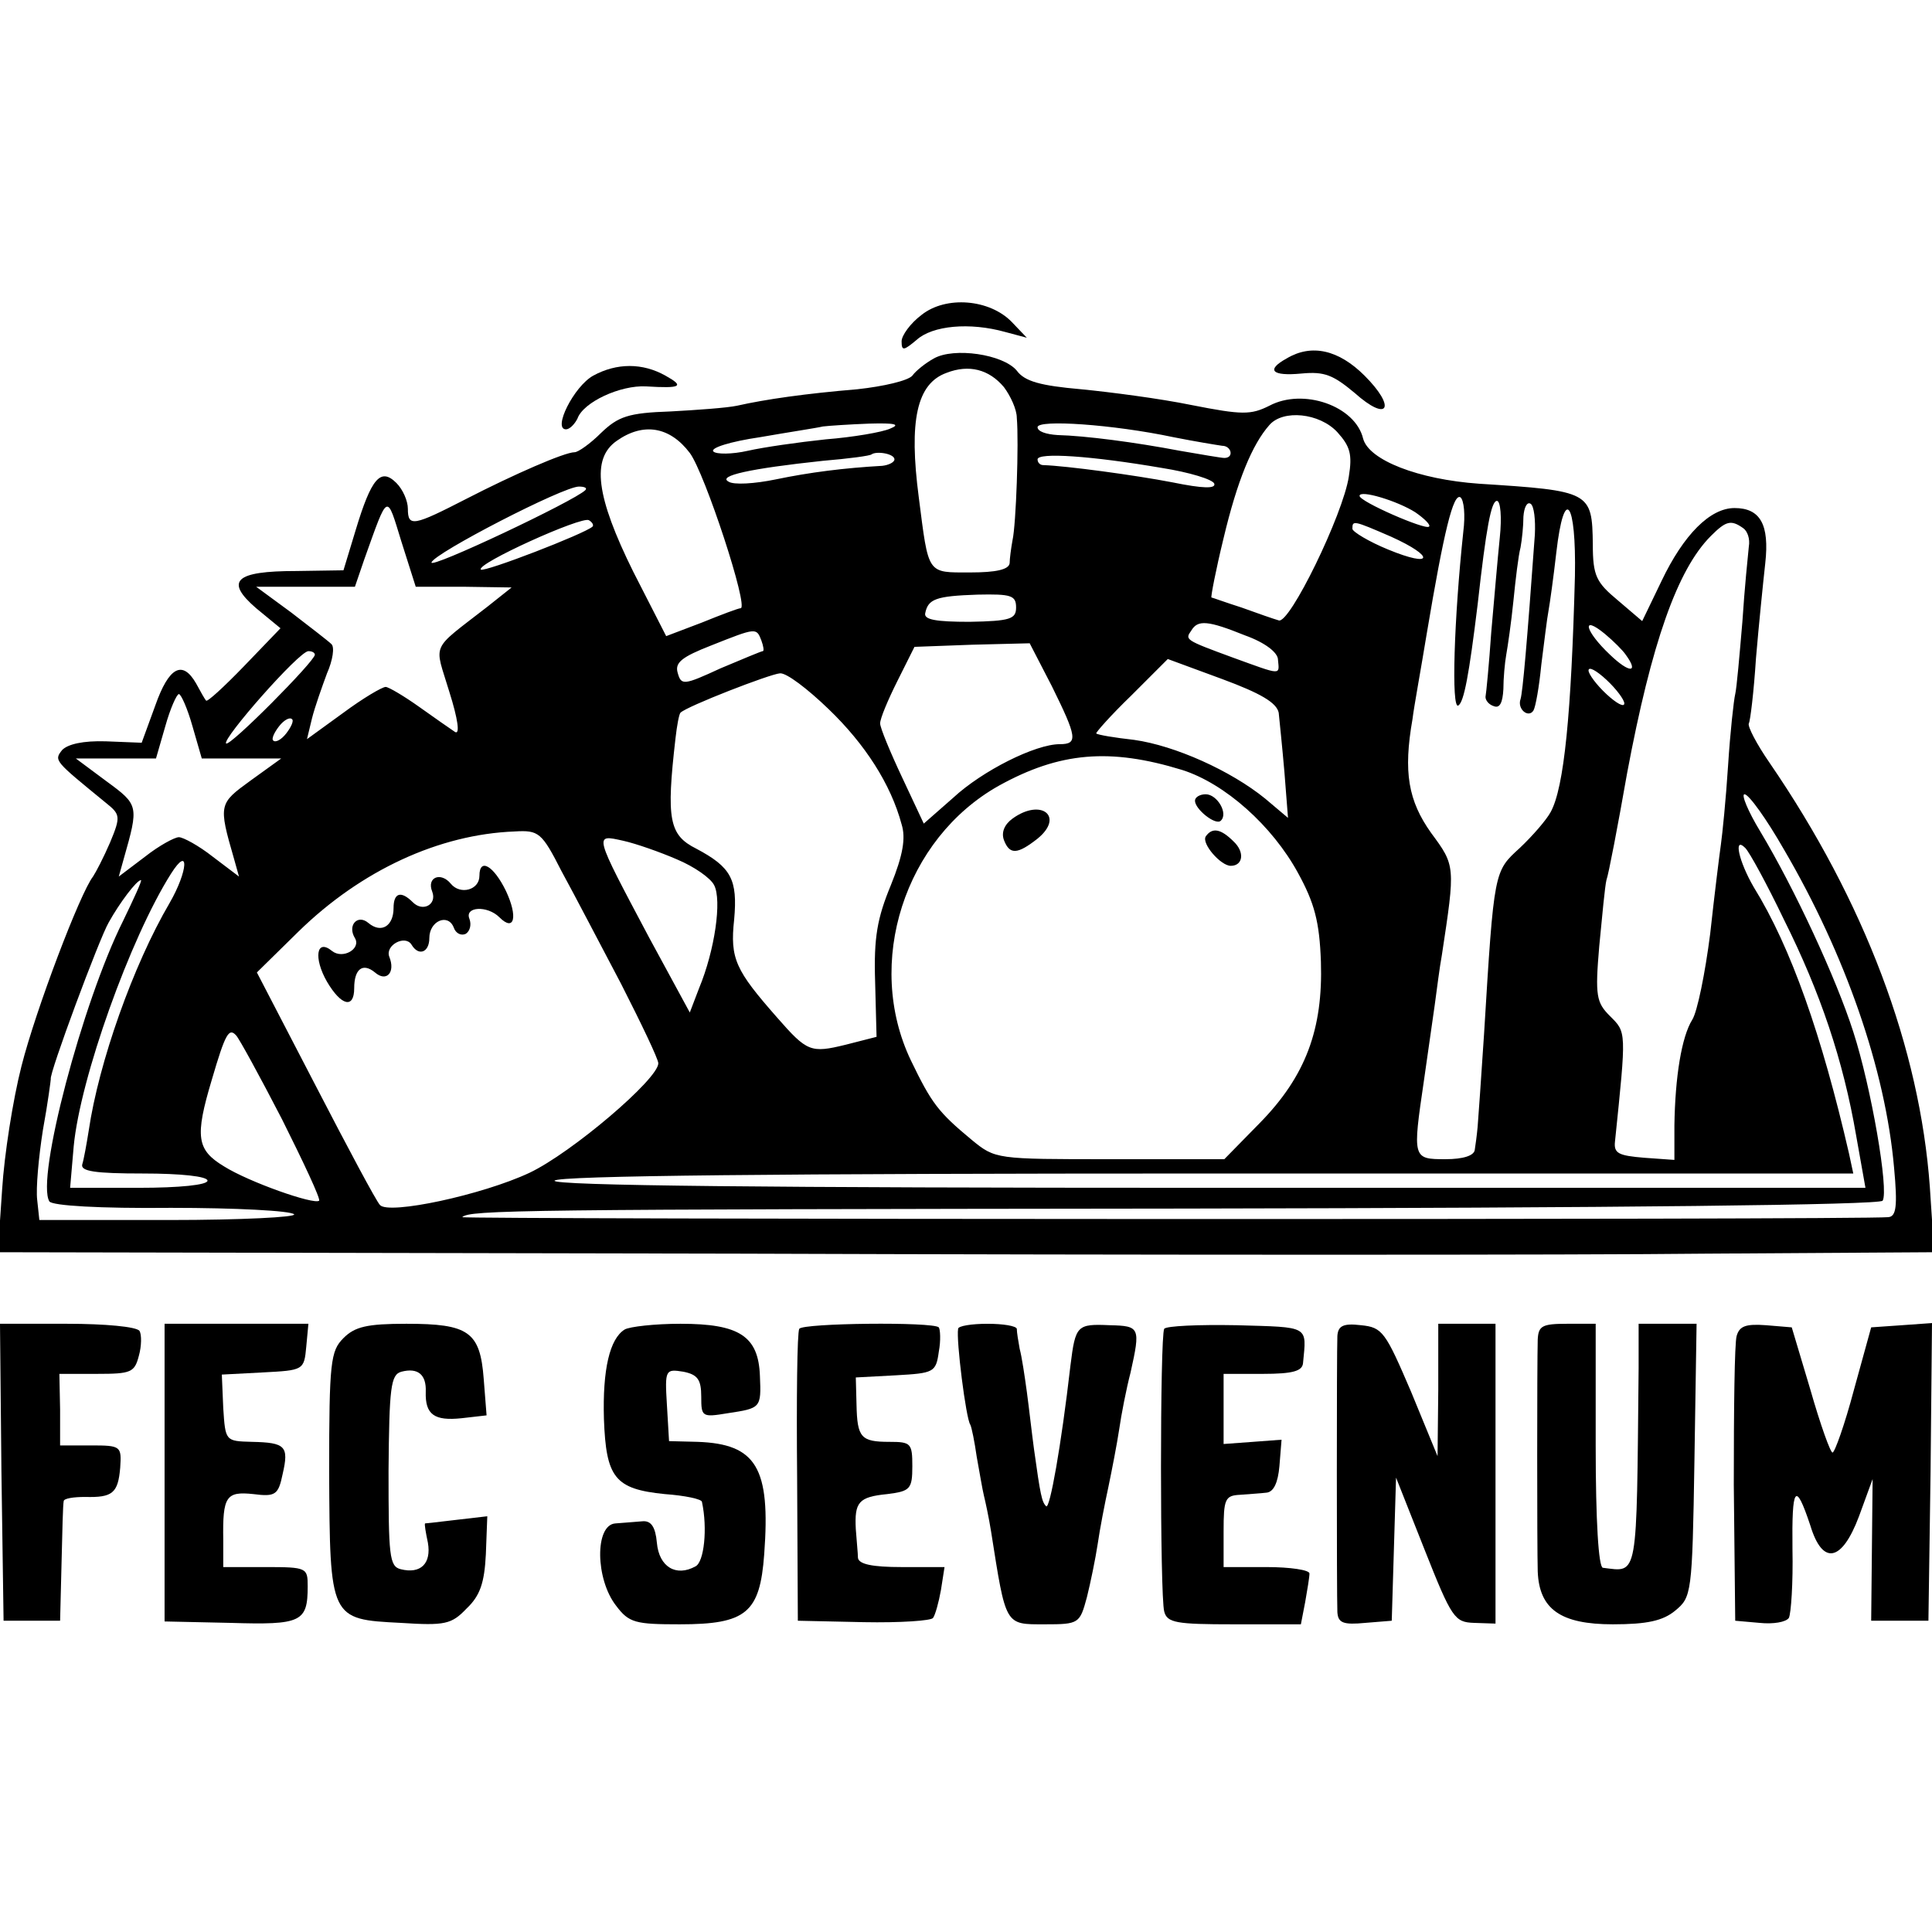<?xml version="1.0" standalone="no"?>
<!DOCTYPE svg PUBLIC "-//W3C//DTD SVG 20010904//EN"
 "http://www.w3.org/TR/2001/REC-SVG-20010904/DTD/svg10.dtd">
<svg version="1.0" xmlns="http://www.w3.org/2000/svg"
 width="270pt" height="270pt" viewBox="0 0 270 270"
 preserveAspectRatio="xMidYMid meet">
<g transform="translate(0,270) scale(0.1,-0.1)"
fill="#000000" stroke="none">
<path d="M1288 2260 c-16 -12 -28 -29 -28 -37 0 -14 3 -13 21 2 22 20 74 25
124 11 l30 -8 -21 22 c-31 32 -92 37 -126 10z"/>
<path d="M1305 2199 c-11 -6 -25 -17 -30 -24 -6 -7 -40 -15 -77 -19 -72 -6
-128 -14 -168 -23 -14 -3 -56 -6 -93 -8 -59 -2 -73 -7 -97 -30 -15 -15 -32
-27 -37 -27 -14 0 -85 -31 -151 -65 -74 -38 -82 -40 -82 -14 0 11 -7 27 -16
36 -22 22 -35 7 -57 -66 l-17 -56 -66 -1 c-86 0 -100 -14 -56 -52 l34 -28 -51
-53 c-28 -29 -52 -51 -53 -48 -2 2 -8 13 -14 24 -19 33 -38 23 -57 -31 l-19
-52 -50 2 c-32 1 -53 -4 -61 -12 -12 -15 -11 -15 61 -74 20 -16 21 -19 6 -55
-9 -21 -20 -42 -24 -48 -18 -23 -80 -186 -100 -265 -12 -47 -24 -124 -27 -172
l-6 -88 1034 -2 c569 -2 1178 -2 1353 0 l319 2 -6 91 c-14 194 -91 399 -224
593 -18 26 -31 51 -29 55 2 3 7 44 10 91 4 47 10 106 13 133 6 54 -7 77 -43
77 -34 0 -71 -37 -102 -102 l-27 -56 -34 29 c-30 25 -35 34 -35 78 -1 74 -3
75 -159 85 -85 6 -154 33 -162 63 -11 46 -84 71 -131 46 -26 -13 -38 -13 -109
1 -44 9 -113 18 -154 22 -57 5 -79 11 -90 26 -19 23 -88 33 -116 17z m98 -40
c9 -12 18 -31 18 -43 3 -34 -1 -149 -6 -171 -2 -11 -4 -26 -4 -32 -1 -9 -19
-13 -55 -13 -61 0 -58 -4 -72 105 -14 107 -3 159 39 174 31 12 59 5 80 -20z
m466 -63 c18 -20 21 -31 16 -62 -8 -53 -83 -207 -98 -201 -7 2 -30 10 -52 18
-22 7 -41 14 -42 14 -1 1 6 38 17 83 19 80 40 131 64 158 19 22 70 17 95 -10z
m-625 5 c-11 -5 -52 -12 -90 -15 -38 -4 -87 -11 -109 -16 -22 -5 -44 -5 -48
-1 -5 5 24 14 65 20 40 7 80 13 88 15 8 1 38 3 65 4 36 1 44 -1 29 -7z m396
-12 c30 -6 61 -11 68 -12 13 0 17 -17 3 -17 -4 0 -33 5 -62 10 -63 12 -132 21
-171 22 -16 1 -28 5 -28 11 0 11 105 4 190 -14z m-676 -22 c21 -28 83 -217 71
-217 -3 0 -27 -9 -54 -20 l-50 -19 -46 90 c-52 105 -59 158 -23 183 37 26 74
20 102 -17z m286 -9 c0 -4 -8 -8 -17 -9 -53 -3 -101 -9 -149 -19 -29 -6 -59
-8 -66 -3 -15 8 29 18 132 29 36 3 66 7 68 9 7 5 32 1 32 -7z m374 -12 c38 -6
71 -16 73 -22 2 -7 -15 -7 -59 2 -52 10 -148 23 -180 24 -5 0 -8 4 -8 8 0 10
75 5 174 -12z m-806 -31 c-15 -15 -218 -111 -215 -101 4 13 184 106 206 106 8
0 12 -2 9 -5z m1160 -31 c13 -9 22 -18 19 -20 -5 -5 -97 35 -97 43 0 9 53 -7
78 -23z m67 -27 c-13 -122 -17 -249 -7 -243 8 5 15 43 27 141 12 108 19 145
27 145 5 0 7 -23 4 -51 -3 -29 -8 -88 -12 -133 -3 -44 -7 -85 -8 -90 0 -5 5
-11 12 -13 8 -3 12 5 13 24 0 15 2 37 4 48 2 11 7 45 10 75 3 30 7 64 10 75 2
11 4 30 4 43 1 13 5 21 10 18 5 -3 7 -23 6 -43 -11 -153 -17 -220 -20 -230 -5
-14 11 -27 18 -16 3 5 8 33 11 64 4 31 8 65 10 75 2 11 7 47 11 82 11 95 28
72 26 -33 -5 -191 -15 -296 -34 -330 -6 -11 -25 -33 -43 -50 -36 -33 -36 -30
-50 -260 -4 -60 -8 -119 -9 -130 -1 -11 -3 -26 -4 -32 -1 -8 -16 -13 -41 -13
-46 0 -46 1 -30 110 5 36 12 83 15 105 3 22 7 54 10 70 19 125 19 125 -15 171
-32 45 -39 85 -26 159 2 17 12 71 20 120 24 143 37 196 47 190 5 -4 7 -25 4
-48z m-1397 -77 l67 -1 -34 -27 c-81 -63 -74 -49 -53 -119 12 -38 15 -60 8
-56 -6 4 -29 20 -50 35 -21 15 -43 28 -47 28 -5 0 -32 -16 -59 -36 l-51 -37 7
29 c4 16 14 44 21 63 8 18 11 37 6 41 -4 4 -30 24 -56 44 l-49 36 69 0 69 0
13 38 c34 95 31 93 52 25 l20 -63 67 0z m180 84 c-11 -10 -151 -64 -156 -60
-7 8 141 75 151 69 5 -3 7 -7 5 -9z m1116 -14 c62 -28 59 -44 -4 -18 -27 11
-50 25 -50 29 0 12 1 12 54 -11z m492 12 c6 -4 10 -15 8 -26 -1 -10 -6 -58 -9
-105 -4 -47 -8 -93 -10 -101 -2 -8 -7 -53 -10 -100 -3 -47 -8 -96 -10 -110 -2
-14 -9 -70 -15 -125 -7 -55 -18 -109 -25 -120 -15 -24 -24 -80 -25 -148 l0
-48 -42 3 c-36 3 -43 6 -41 23 16 155 16 152 -7 175 -19 19 -21 28 -15 98 4
42 8 84 10 92 3 8 16 76 29 150 34 181 70 284 117 331 21 21 28 23 45 11z
m-1016 -111 c0 -16 -8 -19 -65 -20 -47 0 -64 3 -62 12 4 20 15 24 73 26 47 1
54 -1 54 -18z m320 -39 c28 -10 46 -24 46 -34 2 -22 6 -22 -63 3 -68 25 -67
25 -58 38 9 15 23 14 75 -7z m532 -27 c19 -26 5 -26 -22 0 -35 33 -41 57 -7
29 12 -10 25 -23 29 -29z m-1208 20 c3 -8 4 -15 2 -15 -2 0 -28 -11 -59 -24
-52 -24 -55 -24 -60 -6 -4 14 6 22 47 38 63 25 63 25 70 7z m406 -64 c35 -71
37 -81 11 -81 -34 0 -108 -37 -149 -75 l-41 -36 -30 64 c-17 36 -31 70 -31 76
0 7 11 33 24 59 l24 48 81 3 80 2 31 -60z m-1030 44 c0 -9 -119 -129 -124
-124 -6 6 102 129 115 129 5 0 9 -2 9 -5z m1347 -81 c1 -10 5 -48 8 -83 l5
-64 -32 27 c-48 39 -126 74 -183 82 -27 3 -51 7 -53 9 -1 1 20 25 49 53 l51
51 76 -28 c54 -20 76 -33 79 -47z m483 13 c0 -6 -11 0 -25 13 -14 13 -25 28
-25 33 0 6 11 0 25 -13 14 -13 25 -28 25 -33z m-1112 -8 c51 -49 87 -105 102
-161 6 -19 2 -43 -15 -85 -19 -46 -24 -73 -22 -135 l2 -77 -43 -11 c-49 -12
-54 -10 -96 38 -58 66 -66 82 -60 137 5 56 -4 73 -53 99 -38 19 -42 41 -29
154 2 18 5 34 7 36 9 9 125 54 139 55 9 1 39 -22 68 -50z m-889 -24 l13 -45
56 0 55 0 -43 -31 c-44 -32 -45 -33 -23 -109 l7 -25 -37 28 c-19 15 -41 27
-47 27 -6 0 -28 -12 -47 -27 l-37 -28 7 25 c21 74 21 75 -24 108 l-43 32 56 0
56 0 13 45 c7 25 16 45 19 45 3 0 12 -20 19 -45z m131 -10 c-7 -9 -15 -13 -18
-10 -3 2 1 11 8 20 7 9 15 13 18 10 3 -2 -1 -11 -8 -20z m1252 -51 c60 -19
126 -78 162 -144 23 -42 30 -68 32 -124 3 -94 -21 -160 -86 -226 l-49 -50
-160 0 c-159 0 -160 0 -193 27 -47 39 -56 51 -85 111 -65 136 -9 310 123 384
85 47 155 53 256 22z m841 -111 c86 -147 142 -308 154 -445 5 -54 3 -68 -8
-69 -43 -4 -1997 -3 -1993 0 10 10 77 11 1009 12 606 1 972 5 976 11 9 14 -16
159 -41 236 -24 75 -82 200 -130 280 -17 28 -27 52 -22 52 6 0 31 -35 55 -77z
m-1708 -31 c17 -31 54 -102 83 -157 28 -55 52 -105 52 -111 0 -22 -121 -125
-180 -153 -66 -31 -197 -59 -209 -45 -5 5 -45 80 -90 167 l-82 158 58 57 c88
86 197 136 302 140 34 2 38 -1 66 -56z m161 17 c24 -10 47 -26 52 -36 11 -21
1 -91 -21 -144 l-13 -34 -57 105 c-78 147 -77 144 -36 135 18 -4 52 -16 75
-26z m1547 -84 c51 -102 83 -197 101 -302 l13 -73 -919 0 c-610 0 -917 3 -913
10 4 7 319 10 911 10 l904 0 -6 28 c-38 165 -81 288 -133 372 -21 36 -29 72
-12 55 6 -6 30 -50 54 -100z m-2256 23 c-51 -87 -99 -223 -113 -318 -3 -19 -7
-41 -9 -47 -3 -10 18 -13 85 -13 53 0 90 -4 90 -10 0 -6 -39 -10 -96 -10 l-96
0 5 58 c9 95 79 291 136 381 26 41 24 4 -2 -41z m-65 -25 c-57 -114 -122 -361
-103 -392 4 -6 70 -10 170 -9 90 0 167 -4 172 -9 4 -4 -74 -8 -174 -8 l-182 0
-3 28 c-2 16 2 60 8 98 7 38 11 70 11 71 -3 6 68 197 81 219 15 27 39 59 45
59 2 0 -10 -26 -25 -57z m222 -277 c30 -60 54 -111 52 -114 -7 -6 -98 26 -133
48 -38 23 -41 41 -17 121 19 65 24 73 34 62 4 -4 33 -57 64 -117z"/>
<path d="M1670 1581 c0 -12 29 -35 36 -28 11 10 -5 37 -21 37 -8 0 -15 -4 -15
-9z"/>
<path d="M1415 1556 c-11 -8 -16 -19 -12 -30 8 -21 19 -20 47 2 38 31 5 57
-35 28z"/>
<path d="M1685 1531 c-6 -10 21 -41 35 -41 17 0 20 19 4 34 -18 18 -30 20 -39
7z"/>
<path d="M670 1476 c0 -20 -27 -27 -40 -11 -14 17 -34 9 -26 -11 7 -18 -13
-29 -27 -15 -17 17 -27 13 -27 -8 0 -25 -17 -36 -35 -21 -15 13 -30 -3 -19
-21 9 -15 -17 -30 -32 -18 -22 18 -26 -10 -7 -43 20 -34 38 -38 38 -9 0 27 12
36 29 22 16 -14 29 0 20 22 -6 16 22 31 31 17 10 -17 25 -11 25 9 0 24 26 35
34 15 3 -9 11 -12 17 -9 6 4 8 13 5 21 -7 17 25 19 42 2 21 -21 26 1 9 37 -17
35 -37 47 -37 21z"/>
<path d="M1798 2199 c-29 -16 -21 -25 21 -21 32 3 44 -2 74 -27 47 -42 59 -21
14 24 -36 36 -74 45 -109 24z"/>
<path d="M829 2175 c-27 -15 -57 -75 -38 -75 5 0 12 7 16 15 8 23 60 47 96 45
49 -3 54 0 27 15 -32 18 -68 18 -101 0z"/>
<path d="M2 643 l3 -208 40 0 39 0 2 80 c1 44 2 83 3 87 0 4 14 6 30 6 38 -1
46 5 49 41 2 30 1 31 -41 31 l-43 0 0 50 -1 50 53 0 c47 0 52 2 58 25 4 14 4
30 1 35 -4 6 -49 10 -101 10 l-94 0 2 -207z"/>
<path d="M230 642 l0 -208 92 -2 c99 -3 108 1 108 51 0 26 -1 27 -59 27 l-59
0 0 38 c-1 61 4 68 42 64 31 -4 35 -1 41 28 9 39 4 44 -43 45 -37 1 -37 1 -40
47 l-2 47 57 3 c57 3 58 3 61 36 l3 32 -100 0 -101 0 0 -208z"/>
<path d="M480 830 c-18 -18 -20 -33 -20 -187 1 -206 1 -206 100 -211 62 -4 71
-2 92 20 19 18 25 36 27 76 l2 53 -43 -5 c-24 -3 -44 -5 -44 -5 -1 -1 1 -13 4
-27 5 -29 -10 -44 -38 -37 -16 4 -17 19 -17 138 1 116 3 134 18 138 23 6 35
-4 34 -28 -1 -32 12 -41 50 -37 l35 4 -4 51 c-5 66 -21 77 -108 77 -55 0 -72
-4 -88 -20z"/>
<path d="M873 842 c-21 -13 -31 -56 -29 -125 3 -82 15 -98 85 -105 28 -2 52
-7 52 -11 8 -37 3 -84 -9 -90 -27 -15 -51 -1 -54 33 -2 22 -8 31 -20 30 -10
-1 -27 -2 -38 -3 -29 -2 -28 -78 1 -115 18 -24 27 -26 89 -26 93 0 112 16 118
98 9 121 -11 154 -93 157 l-40 1 -3 51 c-3 49 -2 50 23 46 20 -4 25 -11 25
-35 0 -28 1 -29 37 -23 46 7 47 7 45 52 -2 56 -29 73 -111 73 -36 0 -71 -4
-78 -8z"/>
<path d="M1117 843 c-3 -5 -4 -98 -3 -208 l1 -200 92 -2 c51 -1 95 2 97 6 3 4
8 22 11 39 l5 32 -60 0 c-41 0 -60 4 -61 13 0 6 -2 25 -3 40 -2 38 4 45 44 49
32 4 35 7 35 39 0 32 -2 34 -32 34 -40 0 -45 6 -46 52 l-1 38 56 3 c53 3 56 4
60 33 3 16 2 31 0 34 -8 8 -190 6 -195 -2z"/>
<path d="M1339 843 c-3 -15 11 -126 17 -134 2 -4 6 -24 9 -45 4 -22 8 -46 10
-54 2 -8 7 -31 10 -50 21 -133 19 -130 75 -130 48 0 49 1 59 38 5 20 12 54 15
74 3 21 10 57 15 80 5 24 12 60 15 80 3 21 10 57 16 80 14 63 13 65 -29 66
-46 2 -48 0 -55 -56 -13 -113 -29 -202 -34 -197 -6 6 -8 15 -17 80 -3 22 -7
58 -10 80 -3 22 -7 49 -10 60 -2 11 -4 23 -4 28 -1 4 -19 7 -41 7 -22 0 -41
-3 -41 -7z"/>
<path d="M1627 843 c-6 -11 -6 -373 0 -395 4 -16 17 -18 97 -18 l94 0 6 31 c3
17 6 35 6 40 0 5 -27 9 -60 9 l-60 0 0 50 c0 45 2 50 23 51 12 1 29 2 37 3 10
1 16 14 18 37 l3 37 -40 -3 -41 -3 0 49 0 49 55 0 c42 0 55 4 56 15 5 53 10
50 -93 53 -53 1 -98 -1 -101 -5z"/>
<path d="M1869 833 c-1 -22 -1 -361 0 -386 1 -15 8 -18 39 -15 l37 3 3 100 3
100 40 -101 c38 -96 42 -101 69 -102 l30 -1 0 210 0 209 -40 0 -40 0 0 -92 -1
-93 -37 90 c-36 84 -40 90 -70 93 -25 3 -32 -1 -33 -15z"/>
<path d="M2149 828 c-1 -35 -1 -289 0 -324 2 -53 32 -74 105 -74 48 0 70 5 87
19 23 19 24 23 27 210 l3 191 -40 0 -41 0 0 -62 c-3 -298 0 -285 -50 -279 -6
1 -10 65 -10 171 l0 170 -40 0 c-35 0 -40 -3 -41 -22z"/>
<path d="M2427 833 c-3 -10 -4 -103 -4 -208 l2 -190 34 -3 c19 -2 37 1 41 7 3
6 6 49 5 96 -1 88 4 96 25 33 17 -56 44 -51 68 13 l19 52 -1 -99 -1 -99 40 0
40 0 3 208 2 208 -42 -3 -43 -3 -24 -87 c-13 -49 -27 -88 -30 -88 -3 0 -17 39
-31 88 l-26 87 -36 3 c-28 2 -37 -1 -41 -15z"/>
</g>
</svg>
